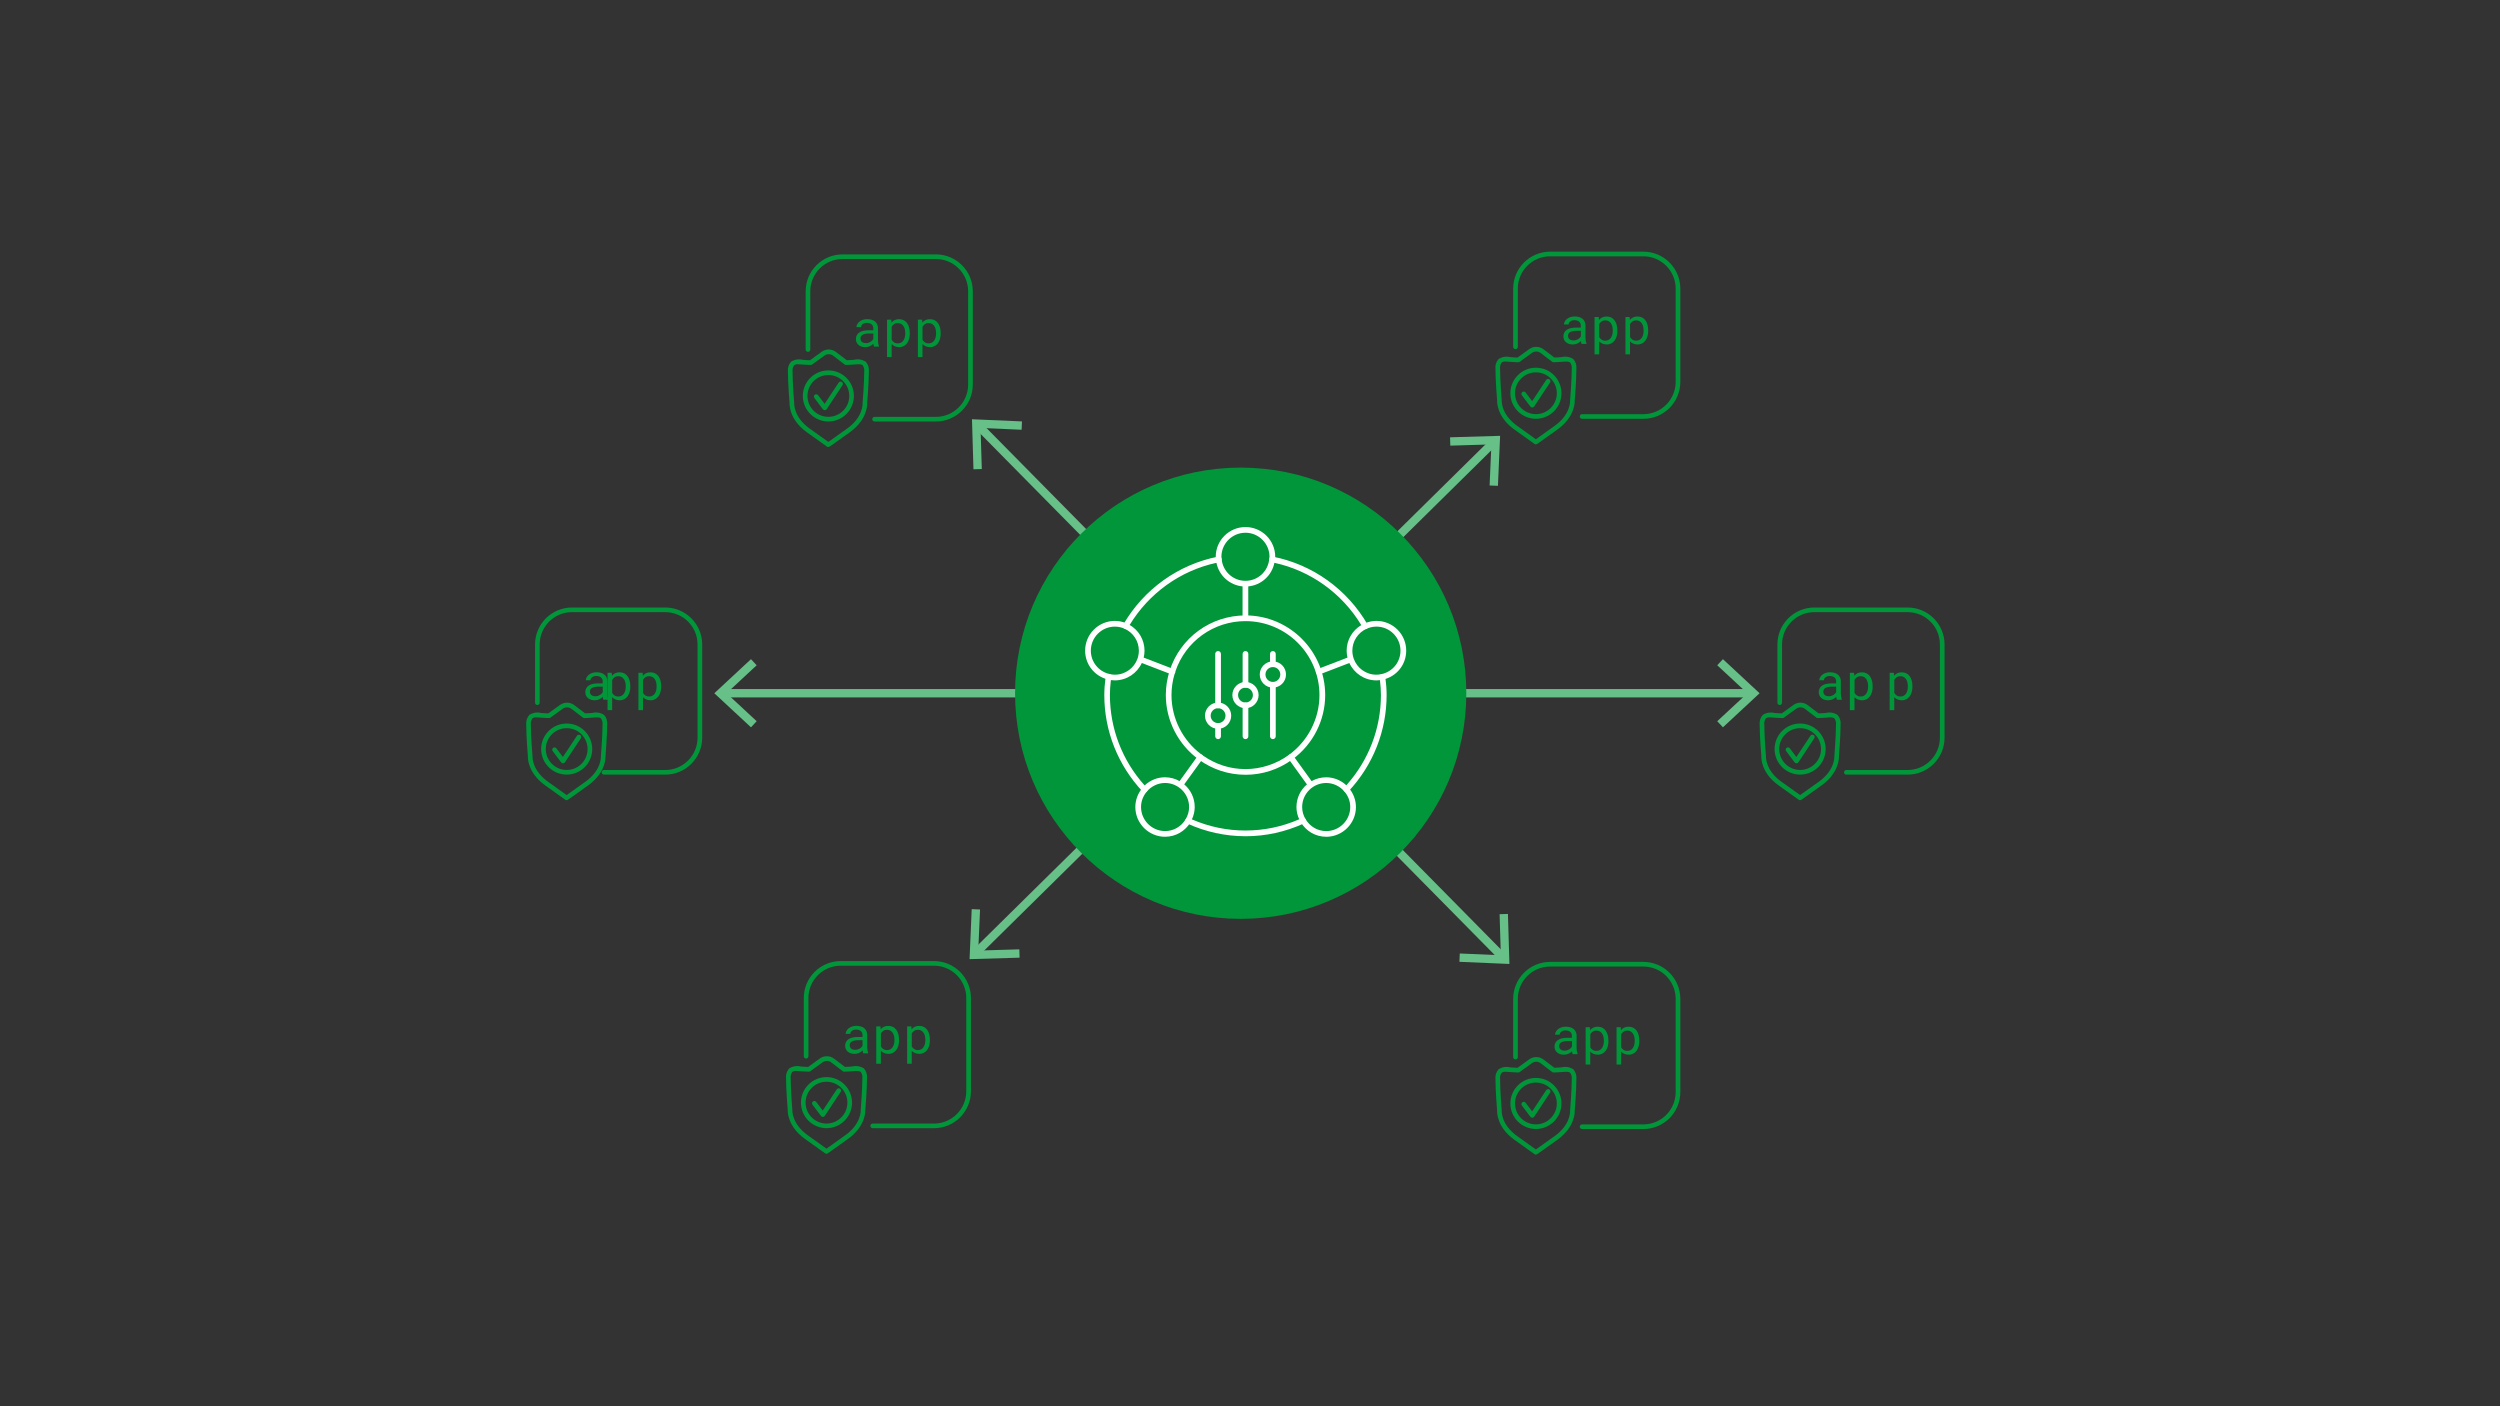 <?xml version="1.0" encoding="UTF-8"?>
<svg id="art" xmlns="http://www.w3.org/2000/svg" viewBox="0 0 1200 675">
  <rect x="0" y="0" width="1200" height="675" fill="#333333" stroke="none"/>
  <defs>
    <style>
      .cls-1 {
        fill: none;
        stroke: #66c088;
        stroke-miterlimit: 10;
        stroke-width: 4px;
      }

      .cls-2 {
        fill: #66c088;
      }

      .cls-2, .cls-3, .cls-4 {
        stroke-width: 0px;
      }

      .cls-3 {
        fill: #009639;
      }

      .cls-4 {
        fill: #fff;
      }
    </style>
  </defs>
  <path class="cls-3" d="M271.98,384.1c-.23,0-.45-.07-.63-.2,0,0-2.67-1.85-9.77-6.98-8.62-6.24-8.22-13.65-8.2-13.97h0s-.79-9.36-.79-15.11c-.19-1.7.35-3.4,1.48-4.68,1.66-1.08,3.7-1.42,5.62-.94.53.04,1.09.09,1.66.12.62.03,1.24.06,1.86.08l5.5-3.98c2.1-1.59,5-1.54,7.05.1l5.09,3.87c.61-.02,1.22-.05,1.83-.08h0c.57-.03,1.13-.07,1.66-.12,1.92-.48,3.96-.14,5.62.94,1.14,1.28,1.68,2.98,1.48,4.68,0,5.77-.79,15.18-.8,15.27.02.14.42,7.56-8.2,13.8-7,5.07-9.81,6.96-9.83,6.98-.18.13-.4.19-.62.19ZM257.48,344.34c-.67-.07-1.35.09-1.91.47-.63.88-.9,1.96-.76,3.04,0,5.68.78,14.99.79,15.09-.01.43-.28,6.7,7.29,12.18,5.13,3.72,7.95,5.71,9.1,6.51,1.17-.81,4.02-2.81,9.14-6.51,7.58-5.47,7.3-11.75,7.29-12.01s.79-9.58.79-15.25c.14-1.07-.13-2.16-.76-3.04-.68-.63-2.19-.5-3.92-.36-.55.04-1.13.09-1.73.12h0c-.76.04-1.52.07-2.27.1-.3.03-.59-.08-.8-.29l-5.31-4.05c-1.27-1.06-3.1-1.09-4.4-.07l-5.81,4.2c-.2.15-.44.22-.69.21-.75-.03-1.51-.06-2.27-.1-.6-.03-1.18-.08-1.73-.12-.72-.06-1.41-.12-2.01-.12Z"/>
  <path class="cls-3" d="M270.25,366.4c-.35,0-.68-.17-.89-.45l-4.08-5.42c-.37-.49-.27-1.19.22-1.56.49-.37,1.19-.27,1.56.22,0,0,0,0,0,0l3.14,4.16,6.72-10.16c.32-.53,1.01-.69,1.53-.37.53.32.69,1.01.37,1.53-.01.02-.03.05-.05.07l-7.58,11.48c-.2.3-.53.49-.89.5h-.05Z"/>
  <path class="cls-3" d="M272.01,371.81c-6.77,0-12.26-5.49-12.26-12.26,0-6.77,5.49-12.26,12.26-12.26s12.26,5.49,12.26,12.26h0c0,6.77-5.49,12.25-12.26,12.26ZM272.01,349.52c-5.54,0-10.03,4.49-10.03,10.03s4.49,10.03,10.03,10.03,10.03-4.49,10.03-10.03h0c0-5.54-4.49-10.03-10.03-10.03Z"/>
  <path class="cls-3" d="M289.66,335.89c-.1-.2-.17-.41-.21-.63-.05-.26-.09-.52-.11-.78-.23.23-.48.44-.75.64-.28.2-.59.38-.91.53-.34.15-.69.27-1.06.36-.39.09-.79.13-1.2.13-.63,0-1.26-.09-1.86-.3-.52-.18-1-.45-1.41-.81-.38-.33-.68-.75-.89-1.21-.21-.48-.32-.99-.32-1.51-.02-.65.12-1.29.41-1.87.28-.54.7-1,1.2-1.34.57-.38,1.21-.65,1.87-.8.8-.18,1.63-.27,2.45-.26h2.42v-1.02c0-.36-.07-.72-.22-1.05-.14-.31-.35-.58-.61-.8-.28-.23-.61-.4-.96-.51-.41-.13-.84-.19-1.27-.18-.4,0-.8.05-1.18.17-.32.1-.61.25-.88.45-.23.17-.42.4-.55.65-.13.24-.2.51-.2.78h-2.23c.02-.49.15-.97.39-1.4.25-.47.6-.89,1.02-1.23.48-.38,1.03-.68,1.62-.88.7-.23,1.43-.35,2.16-.33.69,0,1.38.08,2.05.27.59.16,1.15.44,1.63.81.46.36.83.83,1.08,1.36.28.6.41,1.25.4,1.9v6.02c0,.46.04.92.12,1.37.07.43.18.85.34,1.26v.19h-2.32ZM285.75,334.21c.41,0,.82-.05,1.21-.17.36-.11.7-.26,1.03-.45.29-.17.56-.39.8-.63.21-.22.39-.47.53-.74v-2.62h-2.06c-1.04-.05-2.07.14-3.02.57-.69.33-1.11,1.04-1.08,1.81,0,.3.05.61.16.89.11.27.27.51.48.7.24.21.51.36.81.46.37.12.75.17,1.14.16Z"/>
  <path class="cls-3" d="M917.97,329.56c0,.87-.11,1.75-.33,2.59-.2.75-.53,1.46-.98,2.09-.42.58-.97,1.05-1.6,1.39-.67.34-1.42.52-2.17.5-.71.01-1.42-.12-2.09-.38-.6-.25-1.13-.63-1.56-1.11v6.24h-2.2v-17.93h2.02l.11,1.41c.42-.52.95-.94,1.56-1.23.67-.29,1.39-.44,2.12-.42.76-.02,1.52.15,2.2.49.63.32,1.18.79,1.6,1.37.45.63.79,1.34.98,2.09.23.87.34,1.77.33,2.67v.24ZM915.76,329.31c0-.61-.07-1.21-.21-1.8-.13-.54-.34-1.05-.65-1.51-.29-.43-.67-.78-1.11-1.04-.49-.27-1.05-.4-1.6-.38-.63-.02-1.25.15-1.78.5-.48.33-.88.76-1.15,1.27v6.24c.28.5.67.93,1.15,1.25.54.34,1.18.51,1.82.48.56.01,1.1-.12,1.59-.39.44-.26.82-.62,1.1-1.05.3-.47.52-.98.64-1.52.14-.59.21-1.2.21-1.81v-.25Z"/>
  <path class="cls-3" d="M759.16,165.1c-.1-.2-.17-.41-.21-.63-.05-.26-.09-.52-.11-.78-.23.23-.48.44-.75.64-.28.2-.59.38-.91.53-.34.15-.69.27-1.06.36-.39.09-.79.13-1.2.13-.63,0-1.26-.09-1.86-.3-.52-.18-1-.45-1.41-.81-.38-.33-.68-.75-.89-1.21-.21-.48-.32-.99-.32-1.51-.02-.65.12-1.29.41-1.87.28-.54.7-1,1.2-1.34.57-.38,1.21-.65,1.87-.8.8-.18,1.63-.27,2.45-.26h2.42v-1.02c0-.36-.07-.72-.22-1.05-.14-.31-.35-.58-.61-.8-.28-.23-.61-.4-.96-.51-.41-.13-.84-.19-1.27-.18-.4,0-.8.05-1.18.17-.32.1-.61.25-.88.45-.23.17-.42.4-.55.65-.13.24-.2.51-.2.78h-2.23c.02-.49.15-.97.39-1.4.25-.47.6-.89,1.02-1.23.48-.38,1.03-.68,1.62-.88.7-.23,1.43-.35,2.16-.33.69,0,1.38.08,2.05.27.59.16,1.15.44,1.63.81.46.36.83.83,1.08,1.36.28.6.41,1.25.4,1.9v6.02c0,.46.04.92.12,1.37.07.43.18.85.34,1.26v.19h-2.32ZM755.25,163.41c.41,0,.82-.05,1.21-.17.36-.11.7-.26,1.03-.45.29-.17.56-.39.8-.63.21-.22.39-.47.53-.74v-2.62h-2.06c-1.04-.05-2.07.14-3.02.57-.69.33-1.11,1.04-1.08,1.81,0,.3.05.61.16.89.11.27.27.51.48.7.24.21.51.36.81.46.37.12.75.17,1.14.16Z"/>
  <path class="cls-3" d="M776.34,158.77c0,.87-.11,1.75-.33,2.59-.2.75-.53,1.46-.98,2.09-.42.58-.97,1.05-1.6,1.39-.67.34-1.42.52-2.17.5-.71.01-1.42-.12-2.09-.38-.6-.25-1.13-.63-1.56-1.11v6.24h-2.22v-17.93h2.02l.11,1.41c.42-.52.95-.94,1.56-1.23.67-.29,1.39-.44,2.12-.42.76-.02,1.52.15,2.2.49.63.32,1.18.79,1.6,1.37.45.63.79,1.34.98,2.09.23.87.34,1.77.33,2.67v.24ZM774.12,158.51c0-.61-.07-1.21-.21-1.8-.13-.54-.34-1.05-.65-1.51-.29-.43-.67-.78-1.11-1.04-.49-.27-1.05-.4-1.6-.38-.63-.02-1.25.15-1.78.5-.48.33-.88.76-1.15,1.27v6.24c.28.5.67.93,1.15,1.25.54.34,1.18.51,1.82.48.56.01,1.1-.12,1.59-.39.44-.26.82-.62,1.1-1.05.3-.47.52-.98.64-1.52.14-.59.21-1.2.21-1.81v-.25Z"/>
  <path class="cls-3" d="M791.14,158.77c0,.87-.11,1.75-.33,2.59-.2.75-.53,1.46-.98,2.09-.42.58-.97,1.05-1.6,1.39-.67.34-1.42.52-2.17.5-.71.01-1.42-.12-2.09-.38-.6-.25-1.13-.63-1.56-1.11v6.24h-2.2v-17.93h2.02l.11,1.41c.42-.52.95-.94,1.56-1.23.67-.29,1.39-.44,2.12-.42.76-.02,1.52.15,2.2.49.63.32,1.18.79,1.6,1.37.45.63.79,1.34.98,2.09.23.87.34,1.77.33,2.67v.24ZM788.93,158.51c0-.61-.07-1.21-.21-1.8-.13-.54-.34-1.05-.65-1.51-.29-.43-.67-.78-1.11-1.04-.49-.27-1.05-.4-1.6-.38-.63-.02-1.25.15-1.78.5-.48.33-.88.76-1.15,1.27v6.24c.28.5.67.93,1.15,1.25.54.34,1.18.51,1.82.48.56.01,1.1-.12,1.59-.39.44-.26.82-.62,1.1-1.05.3-.47.52-.98.64-1.52.14-.59.21-1.2.21-1.81v-.25Z"/>
  <path class="cls-3" d="M419.55,166.39c-.1-.2-.17-.41-.21-.63-.05-.26-.09-.52-.11-.78-.23.23-.48.44-.75.64-.28.2-.59.38-.91.53-.34.15-.69.27-1.06.36-.39.09-.79.13-1.2.13-.63,0-1.26-.09-1.86-.3-.52-.18-1-.45-1.41-.81-.38-.33-.68-.75-.89-1.21-.21-.48-.32-.99-.32-1.51-.02-.65.12-1.29.41-1.87.28-.54.7-1,1.2-1.34.57-.38,1.21-.65,1.87-.8.8-.18,1.63-.27,2.45-.26h2.42v-1.02c0-.36-.07-.72-.22-1.05-.14-.31-.35-.58-.61-.8-.28-.23-.61-.4-.96-.51-.41-.13-.84-.19-1.27-.18-.4,0-.8.05-1.18.17-.32.1-.61.25-.88.45-.23.17-.42.4-.55.65-.13.24-.2.51-.2.78h-2.23c.02-.49.15-.97.39-1.4.25-.47.6-.89,1.02-1.23.48-.38,1.03-.68,1.62-.88.7-.23,1.43-.35,2.16-.33.69,0,1.38.08,2.05.27.59.16,1.15.44,1.63.81.46.36.83.83,1.08,1.36.28.6.41,1.25.4,1.9v6.02c0,.46.04.92.12,1.37.07.43.18.85.34,1.26v.19h-2.32ZM415.63,164.7c.41,0,.82-.05,1.21-.17.36-.11.7-.26,1.03-.45.29-.17.56-.39.8-.63.21-.22.39-.47.53-.74v-2.62h-2.06c-1.04-.05-2.07.14-3.02.57-.69.33-1.11,1.04-1.08,1.81,0,.3.05.61.16.89.11.27.27.51.48.7.24.21.51.36.81.46.37.12.75.17,1.14.16Z"/>
  <path class="cls-3" d="M436.72,160.06c0,.87-.11,1.75-.33,2.59-.2.75-.53,1.46-.98,2.09-.42.58-.97,1.05-1.6,1.39-.67.34-1.42.52-2.17.5-.71.01-1.42-.12-2.09-.38-.6-.25-1.13-.63-1.56-1.11v6.24h-2.22v-17.93h2.02l.11,1.41c.42-.52.95-.94,1.56-1.23.67-.29,1.39-.44,2.12-.42.76-.02,1.52.15,2.2.49.63.32,1.18.79,1.6,1.37.45.63.79,1.34.98,2.09.23.87.34,1.77.33,2.67v.24ZM434.51,159.81c0-.61-.07-1.21-.21-1.8-.13-.54-.34-1.05-.65-1.51-.29-.43-.67-.78-1.11-1.04-.49-.27-1.05-.4-1.6-.38-.63-.02-1.25.15-1.78.5-.48.33-.88.76-1.15,1.27v6.24c.28.5.67.93,1.15,1.25.54.34,1.18.51,1.82.48.56.01,1.1-.12,1.59-.39.44-.26.82-.62,1.1-1.05.3-.47.52-.98.64-1.52.14-.59.21-1.2.21-1.81v-.25Z"/>
  <path class="cls-3" d="M451.53,160.06c0,.87-.11,1.75-.33,2.59-.2.75-.53,1.46-.98,2.09-.42.58-.97,1.05-1.6,1.39-.67.34-1.42.52-2.17.5-.71.01-1.42-.12-2.09-.38-.6-.25-1.13-.63-1.56-1.11v6.24h-2.2v-17.93h2.02l.11,1.41c.42-.52.95-.94,1.56-1.23.67-.29,1.39-.44,2.12-.42.76-.02,1.52.15,2.2.49.63.32,1.18.79,1.6,1.37.45.63.79,1.34.98,2.09.23.87.34,1.77.33,2.67v.24ZM449.31,159.81c0-.61-.07-1.21-.21-1.8-.13-.54-.34-1.05-.65-1.51-.29-.43-.67-.78-1.11-1.04-.49-.27-1.05-.4-1.6-.38-.63-.02-1.25.15-1.78.5-.48.33-.88.76-1.15,1.27v6.24c.28.5.67.93,1.15,1.25.54.34,1.18.51,1.82.48.56.01,1.1-.12,1.59-.39.44-.26.82-.62,1.1-1.05.3-.47.52-.98.64-1.52.14-.59.21-1.2.21-1.81v-.25Z"/>
  <g>
    <line class="cls-1" x1="347.21" y1="332.75" x2="840.26" y2="332.75"/>
    <polygon class="cls-2" points="360.47 349.11 363.2 346.18 348.75 332.76 363.2 319.33 360.47 316.4 342.87 332.76 360.47 349.11"/>
    <polygon class="cls-2" points="827.01 349.11 824.28 346.18 838.73 332.76 824.28 319.33 827.01 316.4 844.6 332.76 827.01 349.11"/>
  </g>
  <g>
    <line class="cls-1" x1="721.47" y1="459.62" x2="469.59" y2="204.33"/>
    <polygon class="cls-2" points="723.81 438.69 719.81 438.81 720.4 458.52 700.69 457.67 700.52 461.67 724.52 462.7 723.81 438.69"/>
    <polygon class="cls-2" points="490.55 202.28 490.38 206.28 470.67 205.42 471.26 225.14 467.26 225.26 466.55 201.24 490.55 202.28"/>
  </g>
  <g>
    <line class="cls-1" x1="468.47" y1="457.34" x2="716.96" y2="212.24"/>
    <polygon class="cls-2" points="489.4 459.68 489.28 455.68 469.57 456.27 470.42 436.56 466.42 436.39 465.39 460.39 489.4 459.68"/>
    <polygon class="cls-2" points="719.01 233.2 715.01 233.03 715.87 213.32 696.15 213.91 696.03 209.91 720.05 209.2 719.01 233.2"/>
  </g>
  <circle class="cls-3" cx="595.53" cy="332.75" r="108.3"/>
  <path class="cls-3" d="M302.56,329.56c0,.87-.11,1.75-.33,2.59-.2.75-.53,1.46-.98,2.09-.42.58-.97,1.05-1.6,1.39-.67.34-1.42.52-2.17.5-.71.01-1.42-.12-2.09-.38-.6-.25-1.13-.63-1.56-1.11v6.24h-2.22v-17.93h2.02l.11,1.41c.42-.52.95-.94,1.56-1.23.67-.29,1.39-.44,2.12-.42.76-.02,1.52.15,2.2.49.63.32,1.18.79,1.6,1.37.45.63.79,1.34.98,2.09.23.87.34,1.77.33,2.67v.24ZM300.35,329.31c0-.61-.07-1.21-.21-1.8-.13-.54-.34-1.05-.65-1.51-.29-.43-.67-.78-1.11-1.04-.49-.27-1.05-.4-1.6-.38-.63-.02-1.25.15-1.78.5-.48.33-.88.76-1.15,1.27v6.24c.28.5.67.93,1.15,1.25.54.34,1.18.51,1.82.48.56.01,1.1-.12,1.59-.39.44-.26.82-.62,1.1-1.05.3-.47.52-.98.64-1.52.14-.59.21-1.2.21-1.81v-.25Z"/>
  <path class="cls-3" d="M317.37,329.56c0,.87-.11,1.75-.33,2.59-.2.75-.53,1.46-.98,2.09-.42.58-.97,1.05-1.6,1.39-.67.34-1.42.52-2.17.5-.71.01-1.42-.12-2.09-.38-.6-.25-1.13-.63-1.56-1.11v6.24h-2.2v-17.93h2.02l.11,1.41c.42-.52.95-.94,1.56-1.23.67-.29,1.39-.44,2.12-.42.76-.02,1.52.15,2.2.49.63.32,1.18.79,1.6,1.37.45.63.79,1.34.98,2.09.23.87.34,1.77.33,2.67v.24ZM315.16,329.31c0-.61-.07-1.21-.21-1.8-.13-.54-.34-1.05-.65-1.51-.29-.43-.67-.78-1.11-1.04-.49-.27-1.05-.4-1.6-.38-.63-.02-1.25.15-1.78.5-.48.33-.88.76-1.15,1.27v6.24c.28.5.67.93,1.15,1.25.54.34,1.18.51,1.82.48.56.01,1.1-.12,1.59-.39.44-.26.82-.62,1.1-1.05.3-.47.52-.98.64-1.52.14-.59.21-1.2.21-1.81v-.25Z"/>
  <path class="cls-3" d="M319.32,371.82h-29.42c-.62,0-1.11-.5-1.11-1.11s.5-1.11,1.11-1.11h29.42c8.56,0,15.49-6.94,15.5-15.5v-44.77c0-8.56-6.94-15.49-15.5-15.5h-44.77c-8.56,0-15.49,6.94-15.5,15.5v27.96c0,.62-.5,1.11-1.11,1.11s-1.11-.5-1.11-1.11v-27.96c.01-9.79,7.94-17.72,17.73-17.73h44.77c9.79.01,17.72,7.94,17.73,17.73v44.77c-.01,9.79-7.94,17.72-17.73,17.73Z"/>
  <path class="cls-3" d="M864.03,384.1c-.23,0-.45-.07-.63-.2,0,0-2.67-1.85-9.77-6.98-8.62-6.24-8.22-13.65-8.2-13.97h0s-.79-9.36-.79-15.11c-.19-1.7.35-3.4,1.48-4.68,1.66-1.08,3.7-1.42,5.62-.94.53.04,1.09.09,1.66.12.62.03,1.24.06,1.86.08l5.5-3.98c2.1-1.59,5-1.54,7.05.1l5.09,3.87c.61-.02,1.22-.05,1.83-.08h0c.57-.03,1.13-.07,1.66-.12,1.92-.48,3.96-.14,5.62.94,1.14,1.28,1.68,2.98,1.48,4.68,0,5.77-.79,15.18-.8,15.27.02.14.42,7.56-8.2,13.8-7,5.07-9.81,6.96-9.83,6.98-.18.13-.4.19-.62.19ZM849.54,344.34c-.67-.07-1.35.09-1.91.47-.63.88-.9,1.96-.76,3.04,0,5.68.78,14.99.79,15.09-.01.43-.28,6.7,7.29,12.18,5.13,3.72,7.95,5.71,9.1,6.51,1.17-.81,4.02-2.81,9.14-6.51,7.58-5.47,7.3-11.75,7.29-12.01s.79-9.58.79-15.25c.14-1.07-.13-2.16-.76-3.04-.68-.63-2.19-.5-3.92-.36-.55.04-1.13.09-1.73.12h0c-.76.04-1.52.07-2.27.1-.3.03-.59-.08-.8-.29l-5.31-4.05c-1.27-1.06-3.1-1.09-4.4-.07l-5.81,4.2c-.2.15-.44.22-.69.21-.75-.03-1.51-.06-2.27-.1-.6-.03-1.18-.08-1.73-.12-.72-.06-1.41-.12-2.01-.12Z"/>
  <path class="cls-3" d="M862.31,366.4c-.35,0-.68-.17-.89-.45l-4.08-5.42c-.37-.49-.27-1.19.22-1.56.49-.37,1.19-.27,1.56.22,0,0,0,0,0,0l3.14,4.16,6.72-10.16c.32-.53,1.01-.69,1.53-.37.53.32.69,1.01.37,1.53-.01.02-.03.05-.05.07l-7.58,11.48c-.2.3-.53.49-.89.5h-.05Z"/>
  <path class="cls-3" d="M864.06,371.81c-6.77,0-12.26-5.49-12.26-12.26,0-6.77,5.49-12.26,12.26-12.26s12.26,5.49,12.26,12.26h0c0,6.77-5.49,12.25-12.26,12.26ZM864.06,349.52c-5.54,0-10.03,4.49-10.03,10.03s4.49,10.03,10.03,10.03,10.03-4.49,10.03-10.03h0c0-5.54-4.49-10.03-10.03-10.03Z"/>
  <path class="cls-3" d="M881.72,335.89c-.1-.2-.17-.41-.21-.63-.05-.26-.09-.52-.11-.78-.23.23-.48.44-.75.64-.28.2-.59.38-.91.53-.34.15-.69.27-1.06.36-.39.09-.79.13-1.2.13-.63,0-1.26-.09-1.86-.3-.52-.18-1-.45-1.41-.81-.38-.33-.68-.75-.89-1.21-.21-.48-.32-.99-.32-1.51-.02-.65.12-1.29.41-1.87.28-.54.7-1,1.2-1.34.57-.38,1.21-.65,1.87-.8.8-.18,1.63-.27,2.45-.26h2.42v-1.02c0-.36-.07-.72-.22-1.05-.14-.31-.35-.58-.61-.8-.28-.23-.61-.4-.96-.51-.41-.13-.84-.19-1.27-.18-.4,0-.8.05-1.18.17-.32.1-.61.25-.88.45-.23.17-.42.4-.55.65-.13.24-.2.51-.2.78h-2.23c.02-.49.15-.97.39-1.4.25-.47.6-.89,1.02-1.23.48-.38,1.03-.68,1.62-.88.7-.23,1.43-.35,2.16-.33.69,0,1.38.08,2.05.27.59.16,1.15.44,1.63.81.46.36.83.83,1.08,1.36.28.6.41,1.25.4,1.9v6.02c0,.46.04.92.12,1.37.07.43.18.85.34,1.26v.19h-2.32ZM877.8,334.21c.41,0,.82-.05,1.21-.17.36-.11.7-.26,1.03-.45.29-.17.56-.39.8-.63.21-.22.39-.47.53-.74v-2.62h-2.06c-1.04-.05-2.07.14-3.02.57-.69.33-1.11,1.04-1.08,1.81,0,.3.05.61.16.89.11.27.27.51.48.7.24.21.51.36.81.46.37.12.75.17,1.14.16Z"/>
  <path class="cls-3" d="M898.89,329.56c0,.87-.11,1.75-.33,2.59-.2.75-.53,1.46-.98,2.09-.42.58-.97,1.05-1.6,1.39-.67.34-1.42.52-2.17.5-.71.01-1.42-.12-2.09-.38-.6-.25-1.13-.63-1.56-1.11v6.24h-2.22v-17.93h2.02l.11,1.41c.42-.52.95-.94,1.56-1.23.67-.29,1.39-.44,2.12-.42.76-.02,1.52.15,2.2.49.63.32,1.18.79,1.6,1.37.45.63.79,1.34.98,2.09.23.87.34,1.77.33,2.67v.24ZM896.68,329.31c0-.61-.07-1.21-.21-1.8-.13-.54-.34-1.05-.65-1.51-.29-.43-.67-.78-1.11-1.04-.49-.27-1.05-.4-1.6-.38-.63-.02-1.25.15-1.78.5-.48.33-.88.76-1.15,1.27v6.24c.28.5.67.93,1.15,1.25.54.34,1.18.51,1.82.48.56.01,1.1-.12,1.59-.39.44-.26.82-.62,1.1-1.05.3-.47.52-.98.64-1.52.14-.59.21-1.2.21-1.81v-.25Z"/>
  <path class="cls-3" d="M915.65,371.82h-29.42c-.62,0-1.11-.5-1.11-1.11s.5-1.11,1.11-1.11h29.42c8.56,0,15.49-6.94,15.5-15.5v-44.77c0-8.56-6.94-15.49-15.5-15.5h-44.77c-8.56,0-15.49,6.94-15.5,15.5v27.96c0,.62-.5,1.11-1.11,1.11s-1.11-.5-1.11-1.11v-27.96c.01-9.79,7.94-17.72,17.73-17.73h44.77c9.79.01,17.72,7.94,17.73,17.73v44.77c-.01,9.79-7.94,17.72-17.73,17.73Z"/>
  <path class="cls-3" d="M737.21,213.3c-.23,0-.45-.07-.63-.2,0,0-2.67-1.85-9.77-6.98-8.62-6.24-8.22-13.65-8.2-13.97h0s-.79-9.36-.79-15.11c-.19-1.7.35-3.4,1.48-4.68,1.66-1.08,3.7-1.42,5.62-.94.53.04,1.09.09,1.66.12.62.03,1.24.06,1.86.08l5.5-3.98c2.1-1.59,5-1.54,7.05.1l5.09,3.87c.61-.02,1.22-.05,1.83-.08h0c.57-.03,1.13-.07,1.66-.12,1.92-.48,3.96-.14,5.62.94,1.14,1.28,1.68,2.98,1.48,4.68,0,5.77-.79,15.18-.8,15.27.02.14.42,7.56-8.2,13.8-7,5.07-9.81,6.96-9.83,6.98-.18.13-.4.19-.62.19ZM722.71,173.54c-.67-.07-1.35.09-1.91.47-.63.88-.9,1.96-.76,3.04,0,5.68.78,14.99.79,15.09-.01.43-.28,6.7,7.29,12.18,5.13,3.72,7.95,5.71,9.1,6.51,1.17-.81,4.02-2.81,9.14-6.51,7.58-5.47,7.3-11.75,7.29-12.01s.79-9.58.79-15.25c.14-1.07-.13-2.16-.76-3.04-.68-.63-2.19-.5-3.92-.36-.55.04-1.13.09-1.73.12h0c-.76.04-1.52.07-2.27.1-.3.03-.59-.08-.8-.29l-5.31-4.05c-1.27-1.06-3.1-1.09-4.4-.07l-5.81,4.2c-.2.15-.44.22-.69.21-.75-.03-1.51-.06-2.27-.1-.6-.03-1.18-.08-1.73-.12-.72-.06-1.41-.12-2.01-.12Z"/>
  <path class="cls-3" d="M735.48,195.61c-.35,0-.68-.17-.89-.45l-4.08-5.42c-.37-.49-.27-1.19.22-1.56.49-.37,1.19-.27,1.56.22,0,0,0,0,0,0l3.14,4.16,6.72-10.16c.32-.53,1.01-.69,1.53-.37.53.32.69,1.01.37,1.53-.01.02-.03.05-.05.07l-7.58,11.48c-.2.3-.53.49-.89.5h-.05Z"/>
  <path class="cls-3" d="M737.24,201.02c-6.77,0-12.26-5.49-12.26-12.26,0-6.77,5.49-12.26,12.26-12.26s12.26,5.49,12.26,12.26h0c0,6.77-5.49,12.25-12.26,12.26ZM737.24,178.73c-5.54,0-10.03,4.49-10.03,10.03s4.49,10.03,10.03,10.03,10.03-4.49,10.03-10.03h0c0-5.54-4.49-10.03-10.03-10.03Z"/>
  <path class="cls-3" d="M788.82,201.02h-29.42c-.62,0-1.11-.5-1.11-1.11s.5-1.11,1.11-1.11h29.42c8.56,0,15.49-6.94,15.5-15.5v-44.77c0-8.56-6.94-15.49-15.5-15.5h-44.77c-8.56,0-15.49,6.94-15.5,15.5v27.96c0,.62-.5,1.11-1.11,1.11s-1.11-.5-1.11-1.11v-27.96c.01-9.79,7.94-17.72,17.73-17.73h44.77c9.79.01,17.72,7.94,17.73,17.73v44.77c-.01,9.79-7.94,17.72-17.73,17.73Z"/>
  <path class="cls-3" d="M396.7,553.81c-.23,0-.45-.07-.63-.2,0,0-2.67-1.85-9.77-6.98-8.62-6.24-8.22-13.65-8.2-13.97h0s-.79-9.36-.79-15.11c-.19-1.7.35-3.4,1.48-4.68,1.66-1.08,3.7-1.42,5.62-.94.53.04,1.09.09,1.66.12.62.03,1.24.06,1.86.08l5.5-3.98c2.1-1.59,5-1.54,7.05.1l5.09,3.87c.61-.02,1.22-.05,1.83-.08h0c.57-.03,1.13-.07,1.66-.12,1.92-.48,3.96-.14,5.62.94,1.14,1.28,1.68,2.98,1.48,4.68,0,5.77-.79,15.18-.8,15.27.02.14.42,7.56-8.2,13.8-7,5.07-9.81,6.96-9.83,6.98-.18.13-.4.19-.62.19ZM382.2,514.06c-.67-.07-1.35.09-1.91.47-.63.88-.9,1.96-.76,3.04,0,5.68.78,14.99.79,15.09-.01.43-.28,6.7,7.29,12.18,5.13,3.72,7.95,5.71,9.1,6.51,1.17-.81,4.02-2.81,9.14-6.51,7.58-5.47,7.3-11.75,7.29-12.01s.79-9.58.79-15.25c.14-1.07-.13-2.16-.76-3.04-.68-.63-2.19-.5-3.92-.36-.55.04-1.13.09-1.73.12h0c-.76.04-1.52.07-2.27.1-.3.03-.59-.08-.8-.29l-5.31-4.05c-1.27-1.06-3.1-1.09-4.4-.07l-5.81,4.2c-.2.15-.44.22-.69.21-.75-.03-1.51-.06-2.27-.1-.6-.03-1.18-.08-1.73-.12-.72-.06-1.41-.12-2.01-.12Z"/>
  <path class="cls-3" d="M394.97,536.12c-.35,0-.68-.17-.89-.45l-4.08-5.42c-.37-.49-.27-1.19.22-1.56.49-.37,1.19-.27,1.56.22,0,0,0,0,0,0l3.14,4.16,6.72-10.16c.32-.53,1.01-.69,1.53-.37.53.32.69,1.01.37,1.53-.01.02-.03.05-.05.07l-7.58,11.48c-.2.3-.53.49-.89.5h-.05Z"/>
  <path class="cls-3" d="M396.72,541.53c-6.77,0-12.26-5.49-12.26-12.26s5.49-12.26,12.26-12.26,12.26,5.49,12.26,12.26h0c0,6.77-5.49,12.25-12.26,12.26ZM396.72,519.24c-5.54,0-10.03,4.49-10.03,10.03s4.49,10.03,10.03,10.03,10.03-4.49,10.03-10.03h0c0-5.54-4.49-10.03-10.03-10.03Z"/>
  <path class="cls-3" d="M414.38,505.61c-.1-.2-.17-.41-.21-.63-.05-.26-.09-.52-.11-.78-.23.23-.48.44-.75.64-.28.2-.59.38-.91.53-.34.15-.69.27-1.06.36-.39.09-.79.13-1.2.13-.63,0-1.26-.09-1.86-.3-.52-.18-1-.45-1.41-.81-.38-.33-.68-.75-.89-1.21-.21-.48-.32-.99-.32-1.51-.02-.65.12-1.29.41-1.87.28-.54.7-1,1.2-1.34.57-.38,1.21-.65,1.87-.8.8-.18,1.63-.27,2.45-.26h2.42v-1.02c0-.36-.07-.72-.22-1.05-.14-.31-.35-.58-.61-.8-.28-.23-.61-.4-.96-.51-.41-.13-.84-.19-1.27-.18-.4,0-.8.05-1.18.17-.32.1-.61.25-.88.45-.23.17-.42.4-.55.65-.13.24-.2.51-.2.78h-2.23c.02-.49.15-.97.39-1.4.25-.47.6-.89,1.02-1.23.48-.38,1.03-.68,1.62-.88.7-.23,1.43-.35,2.16-.33.69,0,1.38.08,2.05.27.59.16,1.15.44,1.63.81.46.36.83.83,1.08,1.36.28.6.41,1.25.4,1.9v6.02c0,.46.04.92.12,1.37.07.43.18.85.34,1.26v.19h-2.32ZM410.46,503.92c.41,0,.82-.05,1.21-.17.36-.11.7-.26,1.03-.45.29-.17.56-.39.8-.63.21-.22.39-.47.53-.74v-2.62h-2.06c-1.04-.05-2.07.14-3.02.57-.69.33-1.11,1.04-1.08,1.81,0,.3.05.61.16.89.11.27.27.51.48.7.24.21.51.36.81.46.37.12.75.17,1.14.16Z"/>
  <path class="cls-3" d="M431.55,499.28c0,.87-.11,1.75-.33,2.59-.2.75-.53,1.46-.98,2.09-.42.58-.97,1.05-1.6,1.39-.67.34-1.42.52-2.17.5-.71.01-1.42-.12-2.09-.38-.6-.25-1.13-.63-1.56-1.11v6.24h-2.22v-17.93h2.02l.11,1.41c.42-.52.95-.94,1.56-1.23.67-.29,1.39-.44,2.12-.42.76-.02,1.52.15,2.2.49.63.32,1.18.79,1.6,1.37.45.63.79,1.34.98,2.09.23.87.34,1.77.33,2.67v.24ZM429.34,499.03c0-.61-.07-1.21-.21-1.8-.13-.54-.34-1.05-.65-1.51-.29-.43-.67-.78-1.11-1.04-.49-.27-1.05-.4-1.6-.38-.63-.02-1.25.15-1.78.5-.48.33-.88.76-1.15,1.27v6.24c.28.5.67.93,1.15,1.25.54.34,1.18.51,1.82.48.56.01,1.1-.12,1.59-.39.44-.26.82-.62,1.1-1.05.3-.47.52-.98.64-1.52.14-.59.21-1.2.21-1.81v-.25Z"/>
  <path class="cls-3" d="M446.36,499.28c0,.87-.11,1.75-.33,2.59-.2.75-.53,1.46-.98,2.09-.42.58-.97,1.05-1.6,1.39-.67.34-1.42.52-2.17.5-.71.01-1.42-.12-2.09-.38-.6-.25-1.13-.63-1.56-1.11v6.24h-2.2v-17.93h2.02l.11,1.41c.42-.52.95-.94,1.56-1.23.67-.29,1.39-.44,2.12-.42.76-.02,1.52.15,2.2.49.63.32,1.18.79,1.6,1.37.45.63.79,1.34.98,2.09.23.87.34,1.77.33,2.67v.24ZM444.15,499.03c0-.61-.07-1.21-.21-1.8-.13-.54-.34-1.05-.65-1.51-.29-.43-.67-.78-1.11-1.04-.49-.27-1.05-.4-1.6-.38-.63-.02-1.25.15-1.78.5-.48.33-.88.76-1.15,1.27v6.24c.28.5.67.93,1.15,1.25.54.34,1.18.51,1.82.48.56.01,1.1-.12,1.59-.39.44-.26.82-.62,1.1-1.05.3-.47.52-.98.64-1.52.14-.59.21-1.2.21-1.81v-.25Z"/>
  <path class="cls-3" d="M448.31,541.53h-29.42c-.62,0-1.11-.5-1.11-1.11s.5-1.11,1.11-1.11h29.42c8.56,0,15.49-6.94,15.5-15.5v-44.77c0-8.56-6.94-15.49-15.5-15.5h-44.77c-8.56,0-15.49,6.94-15.5,15.5v27.96c0,.62-.5,1.11-1.11,1.11s-1.11-.5-1.11-1.11v-27.96c.01-9.79,7.94-17.72,17.73-17.73h44.77c9.79.01,17.72,7.94,17.73,17.73v44.77c-.01,9.79-7.94,17.72-17.73,17.73Z"/>
  <path class="cls-3" d="M737.21,554.21c-.23,0-.45-.07-.63-.2,0,0-2.67-1.85-9.77-6.98-8.62-6.24-8.22-13.65-8.2-13.97h0s-.79-9.36-.79-15.11c-.19-1.7.35-3.4,1.48-4.68,1.66-1.08,3.7-1.42,5.62-.94.53.04,1.09.09,1.66.12.62.03,1.24.06,1.86.08l5.5-3.98c2.1-1.59,5-1.54,7.05.1l5.09,3.87c.61-.02,1.22-.05,1.83-.08h0c.57-.03,1.13-.07,1.66-.12,1.92-.48,3.96-.14,5.62.94,1.14,1.28,1.68,2.98,1.48,4.68,0,5.77-.79,15.18-.8,15.27.02.14.42,7.56-8.2,13.8-7,5.07-9.81,6.96-9.83,6.98-.18.13-.4.19-.62.19ZM722.71,514.45c-.67-.07-1.35.09-1.91.47-.63.88-.9,1.96-.76,3.04,0,5.68.78,14.99.79,15.09-.01.43-.28,6.7,7.29,12.18,5.13,3.72,7.95,5.71,9.1,6.51,1.17-.81,4.02-2.81,9.14-6.51,7.58-5.47,7.3-11.75,7.29-12.01s.79-9.58.79-15.25c.14-1.07-.13-2.16-.76-3.04-.68-.63-2.19-.5-3.92-.36-.55.04-1.13.09-1.73.12h0c-.76.04-1.52.07-2.27.1-.3.03-.59-.08-.8-.29l-5.31-4.05c-1.27-1.06-3.1-1.09-4.4-.07l-5.81,4.2c-.2.15-.44.22-.69.21-.75-.03-1.51-.06-2.27-.1-.6-.03-1.18-.08-1.73-.12-.72-.06-1.41-.12-2.01-.12Z"/>
  <path class="cls-3" d="M735.48,536.52c-.35,0-.68-.17-.89-.45l-4.08-5.42c-.37-.49-.27-1.19.22-1.56.49-.37,1.19-.27,1.56.22,0,0,0,0,0,0l3.14,4.16,6.72-10.16c.32-.53,1.01-.69,1.53-.37.53.32.69,1.01.37,1.53-.01.02-.03.05-.05.07l-7.58,11.48c-.2.3-.53.49-.89.5h-.05Z"/>
  <path class="cls-3" d="M737.24,541.92c-6.77,0-12.26-5.49-12.26-12.26,0-6.77,5.49-12.26,12.26-12.26s12.26,5.49,12.26,12.26h0c0,6.77-5.49,12.25-12.26,12.26ZM737.24,519.64c-5.54,0-10.03,4.49-10.03,10.03s4.49,10.03,10.03,10.03,10.03-4.49,10.03-10.03h0c0-5.54-4.49-10.03-10.03-10.03Z"/>
  <path class="cls-3" d="M754.89,506.01c-.1-.2-.17-.41-.21-.63-.05-.26-.09-.52-.11-.78-.23.23-.48.44-.75.64-.28.2-.59.38-.91.53-.34.15-.69.27-1.06.36-.39.09-.79.13-1.2.13-.63,0-1.26-.09-1.86-.3-.52-.18-1-.45-1.41-.81-.38-.33-.68-.75-.89-1.21-.21-.48-.32-.99-.32-1.51-.02-.65.12-1.29.41-1.87.28-.54.7-1,1.2-1.34.57-.38,1.21-.65,1.87-.8.8-.18,1.63-.27,2.45-.26h2.42v-1.02c0-.36-.07-.72-.22-1.05-.14-.31-.35-.58-.61-.8-.28-.23-.61-.4-.96-.51-.41-.13-.84-.19-1.27-.18-.4,0-.8.05-1.18.17-.32.1-.61.25-.88.45-.23.17-.42.4-.55.65-.13.24-.2.51-.2.78h-2.23c.02-.49.15-.97.39-1.4.25-.47.6-.89,1.02-1.23.48-.38,1.03-.68,1.62-.88.7-.23,1.43-.35,2.16-.33.69,0,1.38.08,2.05.27.59.16,1.15.44,1.63.81.46.36.83.83,1.08,1.36.28.6.41,1.25.4,1.9v6.02c0,.46.04.92.12,1.37.07.43.18.85.34,1.26v.19h-2.32ZM750.98,504.32c.41,0,.82-.05,1.21-.17.36-.11.7-.26,1.03-.45.29-.17.56-.39.8-.63.21-.22.39-.47.53-.74v-2.62h-2.06c-1.04-.05-2.07.14-3.02.57-.69.33-1.11,1.04-1.08,1.81,0,.3.05.61.16.89.11.27.27.51.48.7.24.21.51.36.81.46.37.12.75.17,1.14.16Z"/>
  <path class="cls-3" d="M772.06,499.67c0,.87-.11,1.75-.33,2.59-.2.75-.53,1.46-.98,2.09-.42.58-.97,1.05-1.6,1.39-.67.34-1.42.52-2.17.5-.71.01-1.42-.12-2.09-.38-.6-.25-1.13-.63-1.56-1.11v6.24h-2.22v-17.93h2.02l.11,1.41c.42-.52.95-.94,1.56-1.23.67-.29,1.39-.44,2.12-.42.76-.02,1.52.15,2.2.49.63.32,1.18.79,1.6,1.37.45.63.79,1.34.98,2.09.23.87.34,1.77.33,2.67v.24ZM769.85,499.42c0-.61-.07-1.21-.21-1.8-.13-.54-.34-1.05-.65-1.51-.29-.43-.67-.78-1.11-1.04-.49-.27-1.05-.4-1.6-.38-.63-.02-1.25.15-1.78.5-.48.33-.88.76-1.15,1.27v6.24c.28.5.67.93,1.15,1.25.54.34,1.18.51,1.82.48.56.01,1.1-.12,1.59-.39.44-.26.82-.62,1.1-1.05.3-.47.52-.98.64-1.52.14-.59.21-1.2.21-1.81v-.25Z"/>
  <path class="cls-3" d="M786.87,499.67c0,.87-.11,1.75-.33,2.59-.2.75-.53,1.46-.98,2.09-.42.58-.97,1.05-1.6,1.39-.67.34-1.42.52-2.17.5-.71.01-1.42-.12-2.09-.38-.6-.25-1.13-.63-1.56-1.11v6.24h-2.2v-17.93h2.02l.11,1.41c.42-.52.95-.94,1.56-1.23.67-.29,1.39-.44,2.12-.42.76-.02,1.52.15,2.2.49.63.32,1.18.79,1.6,1.37.45.63.79,1.34.98,2.09.23.87.34,1.77.33,2.67v.24ZM784.66,499.42c0-.61-.07-1.21-.21-1.8-.13-.54-.34-1.05-.65-1.51-.29-.43-.67-.78-1.11-1.04-.49-.27-1.05-.4-1.6-.38-.63-.02-1.25.15-1.78.5-.48.33-.88.76-1.15,1.27v6.24c.28.5.67.93,1.15,1.25.54.34,1.18.51,1.82.48.56.01,1.1-.12,1.59-.39.44-.26.82-.62,1.1-1.05.3-.47.52-.98.64-1.52.14-.59.21-1.2.21-1.81v-.25Z"/>
  <path class="cls-3" d="M788.82,541.93h-29.42c-.62,0-1.11-.5-1.11-1.11s.5-1.11,1.11-1.11h29.42c8.56,0,15.49-6.94,15.5-15.5v-44.77c0-8.56-6.94-15.49-15.5-15.5h-44.77c-8.56,0-15.49,6.94-15.5,15.5v27.96c0,.62-.5,1.11-1.11,1.11s-1.11-.5-1.11-1.11v-27.96c.01-9.79,7.94-17.72,17.73-17.73h44.77c9.79.01,17.72,7.94,17.73,17.73v44.77c-.01,9.79-7.94,17.72-17.73,17.73Z"/>
  <path class="cls-3" d="M397.59,214.59c-.23,0-.45-.07-.63-.2,0,0-2.67-1.85-9.77-6.98-8.62-6.24-8.22-13.65-8.2-13.97h0s-.79-9.36-.79-15.11c-.19-1.7.35-3.4,1.48-4.68,1.66-1.08,3.7-1.42,5.62-.94.53.04,1.09.09,1.66.12.62.03,1.24.06,1.86.08l5.5-3.98c2.1-1.59,5-1.54,7.05.1l5.09,3.87c.61-.02,1.22-.05,1.83-.08h0c.57-.03,1.13-.07,1.66-.12,1.92-.48,3.96-.14,5.62.94,1.14,1.28,1.68,2.98,1.48,4.68,0,5.77-.79,15.18-.8,15.27.02.14.42,7.56-8.2,13.8-7,5.07-9.81,6.96-9.83,6.98-.18.13-.4.19-.62.19ZM383.1,174.84c-.67-.07-1.35.09-1.91.47-.63.88-.9,1.96-.76,3.04,0,5.68.78,14.99.79,15.09-.01.43-.28,6.7,7.29,12.18,5.13,3.72,7.95,5.71,9.1,6.51,1.17-.81,4.02-2.81,9.14-6.51,7.58-5.47,7.3-11.75,7.29-12.01s.79-9.58.79-15.25c.14-1.07-.13-2.16-.76-3.04-.68-.63-2.19-.5-3.92-.36-.55.04-1.13.09-1.73.12h0c-.76.04-1.52.07-2.27.1-.3.03-.59-.08-.8-.29l-5.31-4.05c-1.27-1.06-3.1-1.09-4.4-.07l-5.81,4.2c-.2.15-.44.22-.69.21-.75-.03-1.51-.06-2.27-.1-.6-.03-1.18-.08-1.73-.12-.72-.06-1.41-.12-2.01-.12Z"/>
  <path class="cls-3" d="M395.87,196.9c-.35,0-.68-.17-.89-.45l-4.08-5.42c-.37-.49-.27-1.19.22-1.56.49-.37,1.19-.27,1.56.22,0,0,0,0,0,0l3.14,4.16,6.72-10.16c.32-.53,1.01-.69,1.53-.37.53.32.69,1.01.37,1.53-.01.02-.03.05-.05.07l-7.58,11.48c-.2.3-.53.49-.89.5h-.05Z"/>
  <path class="cls-3" d="M397.62,202.31c-6.77,0-12.26-5.49-12.26-12.26,0-6.77,5.49-12.26,12.26-12.26s12.26,5.49,12.26,12.26h0c0,6.77-5.49,12.25-12.26,12.26ZM397.62,180.02c-5.54,0-10.03,4.49-10.03,10.03s4.49,10.03,10.03,10.03,10.03-4.49,10.03-10.03h0c0-5.54-4.49-10.03-10.03-10.03Z"/>
  <path class="cls-3" d="M449.21,202.32h-29.42c-.62,0-1.11-.5-1.11-1.11s.5-1.11,1.11-1.11h29.42c8.56,0,15.49-6.94,15.5-15.5v-44.77c0-8.56-6.94-15.49-15.5-15.5h-44.77c-8.56,0-15.49,6.94-15.5,15.5v27.96c0,.62-.5,1.11-1.11,1.11s-1.11-.5-1.11-1.11v-27.96c.01-9.79,7.94-17.72,17.73-17.73h44.77c9.79.01,17.72,7.94,17.73,17.73v44.77c-.01,9.79-7.94,17.72-17.73,17.73Z"/>
  <g>
    <path class="cls-4" d="M585.05,269.89c-.7,0-1.29-.53-1.36-1.24-.01-.13-.03-.25-.05-.38-.04-.3-.09-.64-.09-1.01,0-7.87,6.4-14.28,14.28-14.28s14.28,6.4,14.28,14.28c0,.38-.05.72-.09,1.02-.02.12-.03.25-.05.38-.07.75-.75,1.3-1.5,1.23-.75-.07-1.3-.74-1.23-1.5.02-.16.04-.32.06-.48.03-.21.06-.43.06-.65,0-6.36-5.18-11.54-11.54-11.54s-11.54,5.18-11.54,11.54c0,.22.03.43.06.65.02.16.04.32.06.48.07.75-.48,1.42-1.23,1.49-.04,0-.09,0-.13,0Z"/>
    <path class="cls-4" d="M636.58,401.65c-5.06,0-9.63-2.63-12.24-7.03-.39-.65-.17-1.49.48-1.87.65-.39,1.49-.17,1.87.48,2.11,3.56,5.81,5.69,9.89,5.69,6.36,0,11.54-5.18,11.54-11.54,0-2.78-1-5.38-2.88-7.54-.5-.57-.44-1.43.13-1.93.57-.5,1.43-.44,1.93.13,2.29,2.63,3.55,5.95,3.55,9.34,0,7.87-6.4,14.28-14.28,14.28Z"/>
    <path class="cls-4" d="M663.57,326.24c-.62,0-1.19-.43-1.33-1.06-.17-.74.29-1.47,1.03-1.64,5.28-1.21,8.96-5.82,8.96-11.23,0-6.36-5.18-11.54-11.54-11.54-1.62,0-3.23.36-4.77,1.06-.69.31-1.5.01-1.81-.68-.31-.69-.01-1.5.68-1.81,1.9-.87,3.89-1.31,5.91-1.31,7.87,0,14.28,6.4,14.28,14.28,0,6.69-4.56,12.4-11.09,13.89-.1.02-.21.03-.31.03Z"/>
    <path class="cls-4" d="M559.24,401.65c-7.87,0-14.28-6.4-14.28-14.28,0-3.35,1.23-6.63,3.47-9.24.49-.57,1.36-.64,1.93-.15.57.49.64,1.36.15,1.93-1.84,2.15-2.81,4.73-2.81,7.46,0,6.36,5.18,11.54,11.54,11.54,4.06,0,7.74-2.11,9.86-5.64.39-.65,1.23-.86,1.88-.47.65.39.86,1.23.47,1.88-2.62,4.36-7.18,6.96-12.21,6.96Z"/>
    <path class="cls-4" d="M532.1,326.19c-.11,0-.21-.01-.32-.04-6.43-1.56-10.92-7.25-10.92-13.84,0-7.87,6.4-14.28,14.28-14.28,1.98,0,3.92.42,5.78,1.24.69.31,1,1.11.7,1.81-.31.69-1.12,1-1.81.7-1.5-.67-3.07-1-4.67-1-6.36,0-11.54,5.18-11.54,11.54,0,5.33,3.63,9.92,8.83,11.18.73.18,1.19.92,1.01,1.65-.15.63-.71,1.05-1.33,1.05Z"/>
    <path class="cls-4" d="M597.83,401.39c-9.72,0-19.18-2.08-28.13-6.17-.35-.16-.62-.47-.74-.84-.12-.37-.07-.77.13-1.11,1.11-1.86,1.68-3.84,1.68-5.9,0-6.36-5.18-11.54-11.54-11.54-3.33,0-6.51,1.49-8.73,4.08-.25.3-.62.47-1.01.48-.38.01-.76-.15-1.03-.43-11.86-12.64-18.39-29.08-18.39-46.31,0-2.73.21-5.59.66-9,.05-.38.26-.73.58-.95.32-.22.72-.29,1.1-.2.99.24,1.88.36,2.71.36,5.03,0,9.33-3.24,10.9-7.74.01-.04.02-.08.04-.12,0,0,0-.01,0-.02.38-1.15.59-2.38.59-3.66,0-4.55-2.7-8.68-6.87-10.54-.35-.16-.63-.46-.75-.83-.12-.37-.08-.77.12-1.11,9.83-17.02,26.46-28.93,45.62-32.67.38-.07.77.01,1.08.25.31.23.51.58.54.96.58,5.94,5.49,10.42,11.42,10.42s10.84-4.48,11.42-10.42c.04-.38.24-.73.54-.96.31-.23.7-.32,1.08-.25,19.19,3.75,35.83,15.68,45.66,32.73.19.33.23.73.12,1.1-.12.37-.38.67-.73.83-4.11,1.88-6.77,5.99-6.77,10.48,0,1.27.21,2.5.59,3.65,0,0,0,.02.01.03.02.04.03.08.04.13,1.57,4.5,5.86,7.74,10.9,7.74.81,0,1.65-.1,2.58-.31.38-.09.77,0,1.09.21.32.22.53.56.58.94.45,3.39.66,6.24.66,8.95,0,17.18-6.5,33.6-18.31,46.22-.26.28-.66.42-1.02.43-.39,0-.75-.18-1.01-.47-2.21-2.54-5.37-3.99-8.66-3.99-6.36,0-11.54,5.18-11.54,11.54,0,2.04.55,4,1.65,5.85.2.33.24.73.13,1.1s-.38.67-.73.84c-8.98,4.13-18.49,6.23-28.26,6.23ZM572.17,393.32c8.19,3.54,16.82,5.33,25.66,5.33s17.56-1.81,25.79-5.39c-.88-1.88-1.32-3.86-1.32-5.89,0-4.35,1.95-8.24,5.03-10.86l-8.89-12.31c-.44-.61-.3-1.47.31-1.91.61-.44,1.47-.3,1.91.31l8.91,12.34c2.07-1.17,4.46-1.84,7.01-1.84,3.58,0,7.02,1.38,9.66,3.84,10.72-11.97,16.6-27.28,16.6-43.29,0-2.21-.15-4.51-.46-7.17-.58.08-1.15.11-1.7.11-5.76,0-10.73-3.43-12.99-8.35l-14.24,5.47c-.71.27-1.5-.08-1.77-.79-.06-.16-.09-.33-.09-.49,0-.55.33-1.07.88-1.28l14.32-5.5c-.26-1.07-.4-2.19-.4-3.34,0-5.05,2.71-9.71,7.02-12.26-9.26-15.31-24.32-26.11-41.69-29.9-1.25,6.14-6.33,10.73-12.55,11.32v15.29c0,.76-.61,1.37-1.37,1.37s-1.37-.61-1.37-1.37v-15.29c-6.22-.59-11.3-5.18-12.55-11.32-17.33,3.78-32.37,14.56-41.64,29.82,4.38,2.53,7.13,7.23,7.13,12.34,0,1.15-.14,2.27-.4,3.34l14.19,5.45c.71.27,1.06,1.06.79,1.77s-1.06,1.06-1.77.79l-14.11-5.42c-2.26,4.92-7.23,8.35-12.99,8.35-.6,0-1.21-.05-1.86-.14-.31,2.66-.46,4.98-.46,7.19,0,16.05,5.91,31.4,16.67,43.37,2.65-2.51,6.12-3.92,9.75-3.92,2.55,0,4.94.67,7.01,1.84l8.85-12.27c.44-.61,1.3-.75,1.91-.31.61.44.75,1.3.31,1.91l-8.83,12.23c3.07,2.62,5.03,6.52,5.03,10.86,0,2.03-.46,4.06-1.35,5.95Z"/>
    <g>
      <path class="cls-4" d="M597.83,371.89c-8.08,0-15.84-2.53-22.42-7.31,0,0,0,0,0,0-9.91-7.19-15.82-18.76-15.82-30.94,0-3.96.62-7.89,1.83-11.67,0,0,0,0,0,0,5.09-15.89,19.73-26.57,36.42-26.57,21.09,0,38.25,17.16,38.25,38.25,0,12.12-5.87,23.66-15.71,30.86h0c-6.61,4.83-14.4,7.39-22.53,7.39ZM577.42,362.66c6.03,4.25,13.07,6.5,20.41,6.5s14.75-2.36,20.87-6.83c0,0,.02-.02.03-.02.02-.01.04-.03.06-.04,9.11-6.69,14.55-17.38,14.55-28.62,0-19.58-15.93-35.51-35.51-35.51-15.3,0-28.74,9.67-33.63,24.11,0,.06.01.12.01.19,0,.16-.03.33-.09.49-.07.17-.16.32-.28.45-1.01,3.34-1.52,6.79-1.52,10.27,0,11.14,5.33,21.73,14.29,28.43.16.04.32.11.46.22.14.1.26.23.35.37Z"/>
      <g>
        <path class="cls-4" d="M584.68,339.95c-.76,0-1.37-.61-1.37-1.37v-24.71c0-.76.61-1.37,1.37-1.37s1.37.61,1.37,1.37v24.71c0,.76-.61,1.37-1.37,1.37Z"/>
        <path class="cls-4" d="M597.83,330.07c-.76,0-1.37-.61-1.37-1.37v-14.82c0-.76.61-1.37,1.37-1.37s1.37.61,1.37,1.37v14.82c0,.76-.61,1.37-1.37,1.37Z"/>
        <path class="cls-4" d="M610.98,320.19c-.76,0-1.37-.61-1.37-1.37v-4.94c0-.76.61-1.37,1.37-1.37s1.37.61,1.37,1.37v4.94c0,.76-.61,1.37-1.37,1.37Z"/>
        <path class="cls-4" d="M584.68,349.83c-3.47,0-6.3-2.83-6.3-6.31s2.83-6.31,6.3-6.31,6.3,2.83,6.3,6.31-2.83,6.31-6.3,6.31ZM584.68,339.95c-1.96,0-3.56,1.6-3.56,3.57s1.6,3.57,3.56,3.57,3.56-1.6,3.56-3.57-1.6-3.57-3.56-3.57Z"/>
        <path class="cls-4" d="M597.83,339.95c-3.47,0-6.3-2.83-6.3-6.31s2.83-6.31,6.3-6.31,6.3,2.83,6.3,6.31-2.83,6.31-6.3,6.31ZM597.83,330.07c-1.96,0-3.56,1.6-3.56,3.57s1.6,3.57,3.56,3.57,3.56-1.6,3.56-3.57-1.6-3.57-3.56-3.57Z"/>
        <path class="cls-4" d="M610.98,330.07c-3.47,0-6.3-2.83-6.3-6.31s2.83-6.31,6.3-6.31,6.3,2.83,6.3,6.31-2.83,6.31-6.3,6.31ZM610.98,320.19c-1.96,0-3.56,1.6-3.56,3.57s1.6,3.57,3.56,3.57,3.56-1.6,3.56-3.57-1.6-3.57-3.56-3.57Z"/>
        <path class="cls-4" d="M584.68,354.78c-.76,0-1.37-.61-1.37-1.37v-4.94c0-.76.61-1.37,1.37-1.37s1.37.61,1.37,1.37v4.94c0,.76-.61,1.37-1.37,1.37Z"/>
        <path class="cls-4" d="M597.83,354.78c-.76,0-1.37-.61-1.37-1.37v-14.82c0-.76.61-1.37,1.37-1.37s1.37.61,1.37,1.37v14.82c0,.76-.61,1.37-1.37,1.37Z"/>
        <path class="cls-4" d="M610.98,354.78c-.76,0-1.37-.61-1.37-1.37v-24.71c0-.76.61-1.37,1.37-1.37s1.37.61,1.37,1.37v24.71c0,.76-.61,1.37-1.37,1.37Z"/>
      </g>
    </g>
  </g>
</svg>